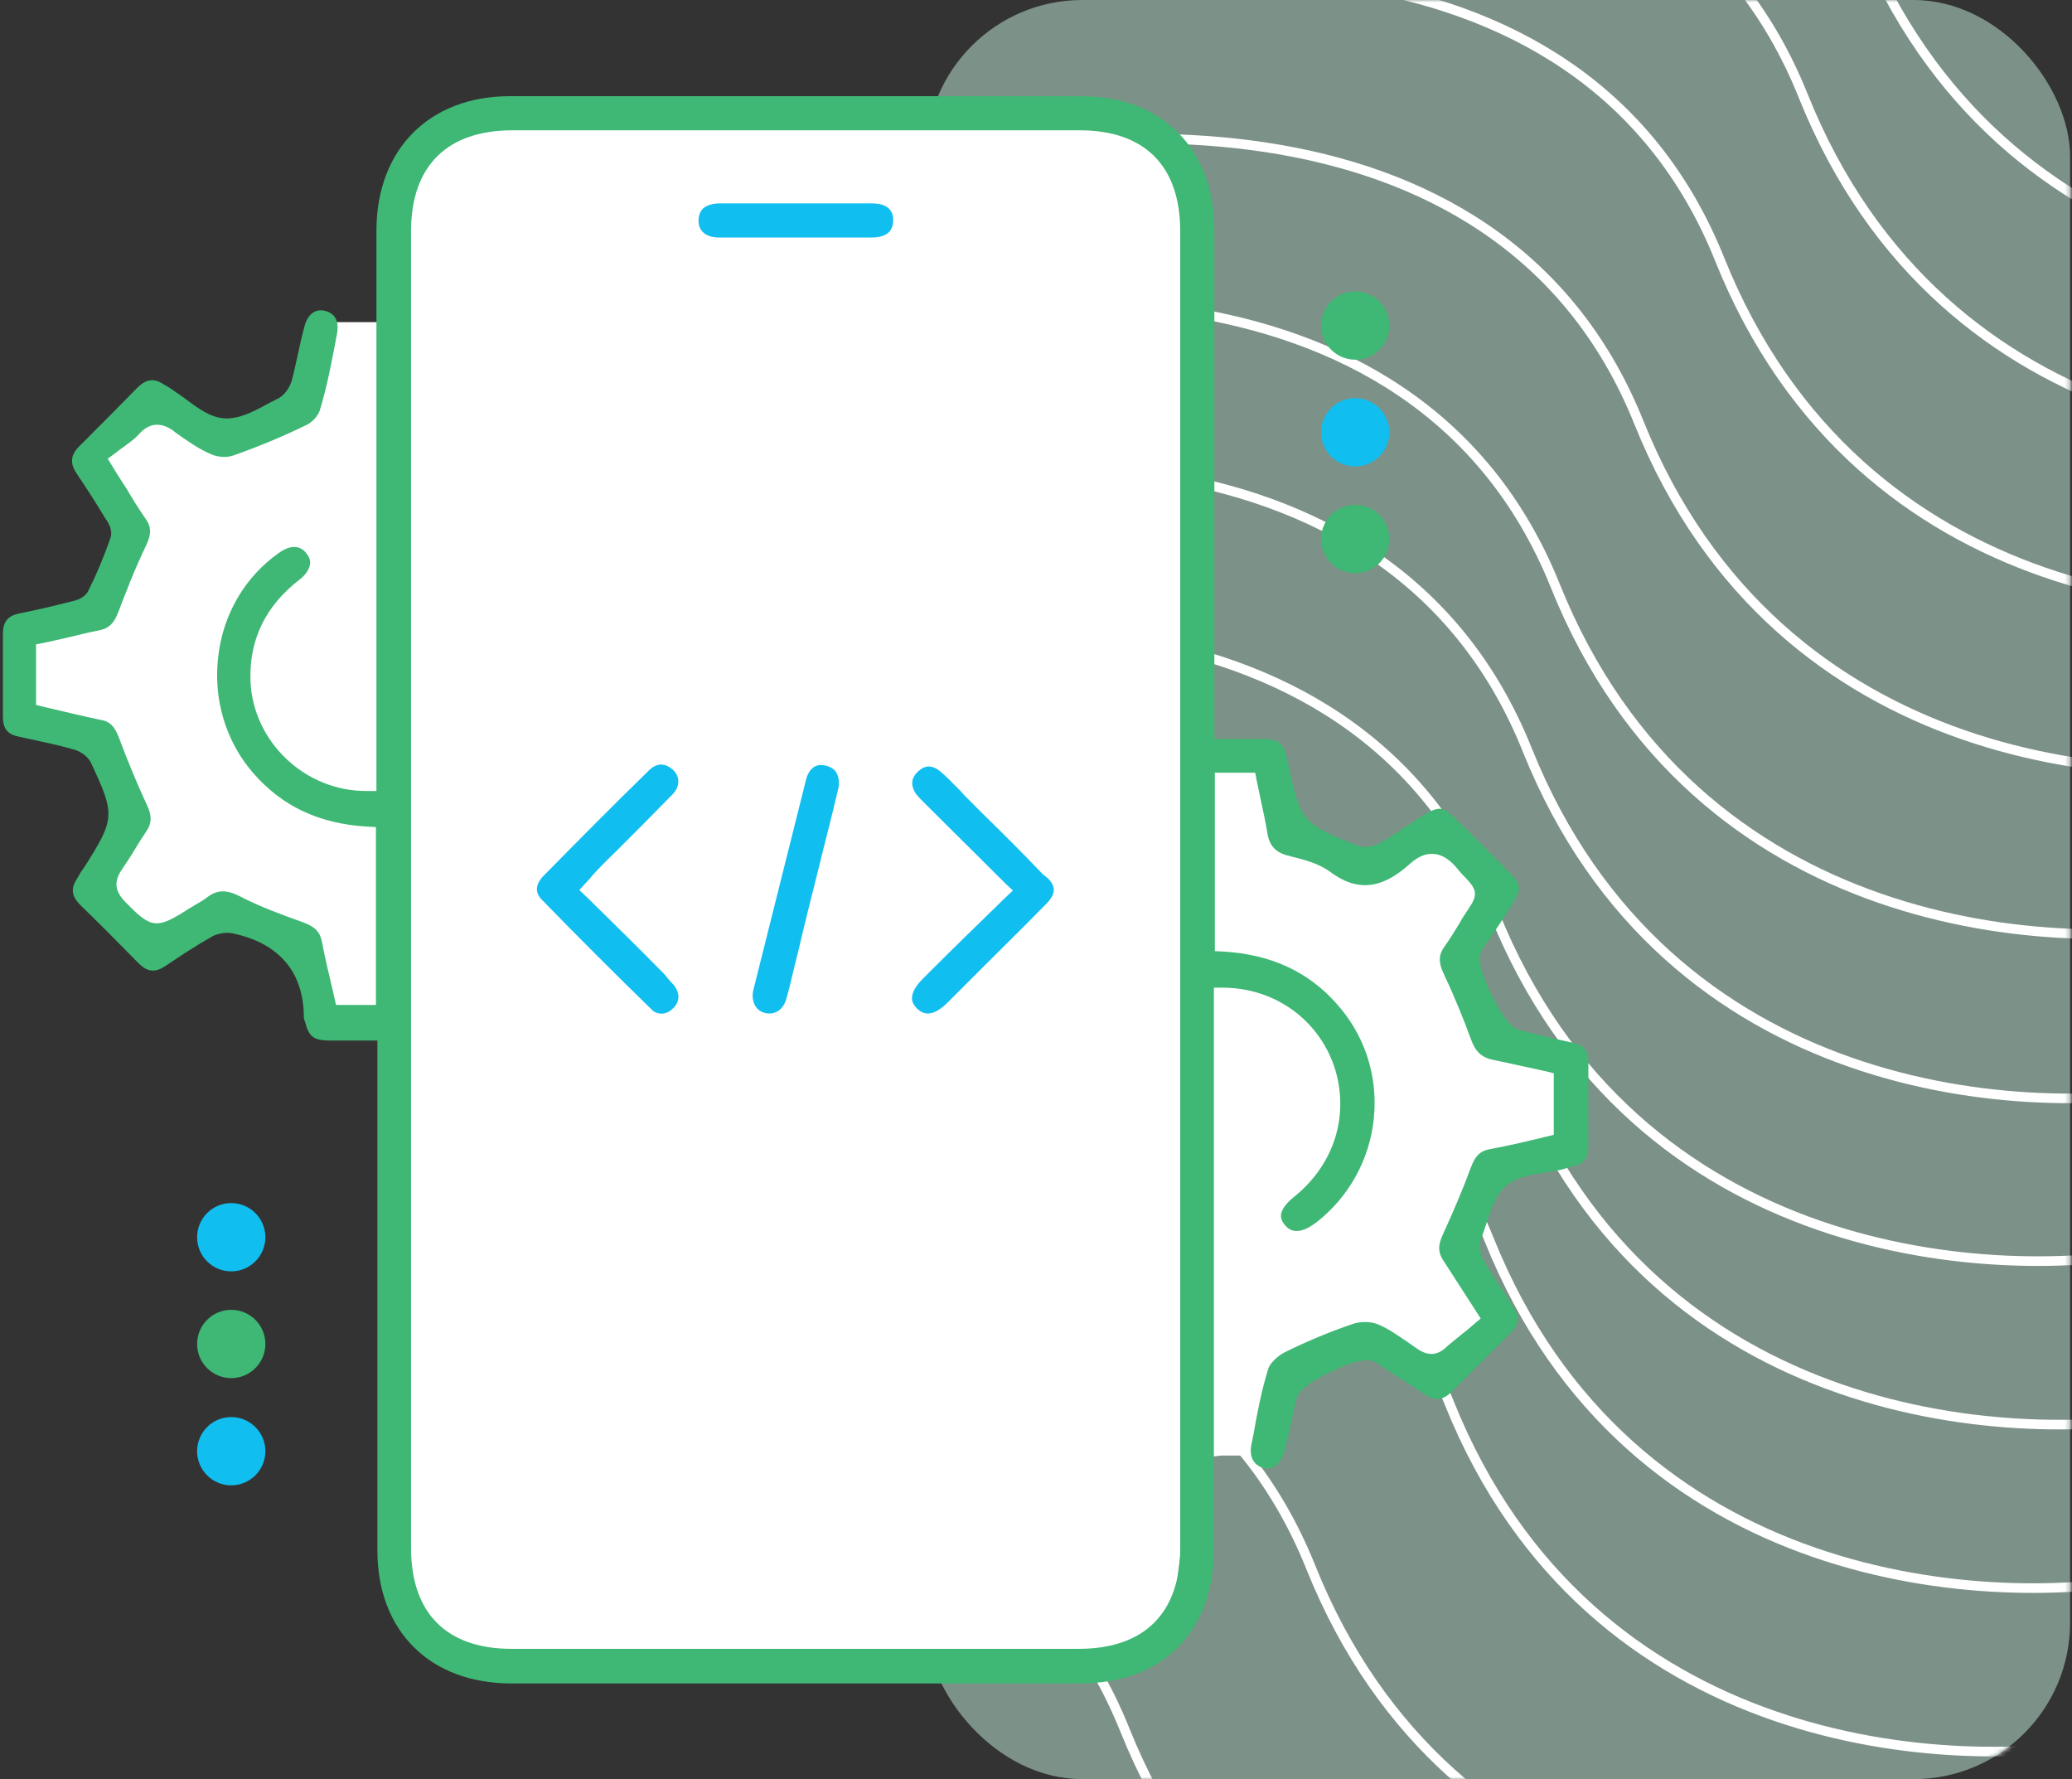 <svg xmlns="http://www.w3.org/2000/svg" width="431" height="370" viewBox="0 0 431 370" fill="none"><rect x="0" y="0" width="431" height="370" fill="#333333" stroke="none"/><rect x="192.602" width="238" height="370" rx="32.546" fill="#C6F0DD" fill-opacity="0.5"></rect><mask id="mask0_3850_10428" style="mask-type:alpha" maskUnits="userSpaceOnUse" x="192" y="0" width="239" height="370"><rect x="192.602" width="238" height="370" rx="32.546" fill="#C6F0DD"></rect></mask><g mask="url(#mask0_3850_10428)"><path d="M221.626 -63.618C264.44 -77.627 357.411 -87.31 386.782 -13.974C416.154 59.361 491.43 63.625 525.397 56.59" stroke="white" stroke-width="2"></path><path d="M210.55 -29.372C253.212 -43.315 345.845 -52.978 375.081 19.923C404.317 92.823 479.315 97.034 513.159 90.027" stroke="white" stroke-width="2"></path><path d="M193.179 4.628C235.841 -9.315 328.474 -18.978 357.71 53.923C386.946 126.823 461.944 131.034 495.788 124.027" stroke="white" stroke-width="2"></path><path d="M175.812 38.628C218.632 24.657 311.597 14.938 340.891 87.828C370.186 160.718 445.445 164.884 479.413 157.855" stroke="white" stroke-width="2"></path><path d="M158.441 72.628C201.261 58.657 294.226 48.938 323.52 121.828C352.815 194.718 428.074 198.884 462.042 191.855" stroke="white" stroke-width="2"></path><path d="M153.148 106.628C195.81 92.685 288.442 83.022 317.678 155.923C346.914 228.823 421.912 233.034 455.757 226.027" stroke="white" stroke-width="2"></path><path d="M145.699 140.628C188.519 126.657 281.483 116.938 310.778 189.828C340.073 262.718 415.332 266.884 449.3 259.855" stroke="white" stroke-width="2"></path><path d="M150.156 174.628C192.976 160.657 285.94 150.938 315.235 223.828C344.53 296.718 419.789 300.884 453.757 293.855" stroke="white" stroke-width="2"></path><path d="M144.691 208.628C187.511 194.657 280.476 184.938 309.77 257.828C339.065 330.718 414.324 334.884 448.292 327.855" stroke="white" stroke-width="2"></path><path d="M136.406 242.628C179.226 228.657 272.19 218.938 301.485 291.828C330.78 364.718 406.039 368.884 440.007 361.855" stroke="white" stroke-width="2"></path><path d="M108.124 276.628C150.786 262.685 243.419 253.022 272.655 325.923C301.891 398.823 376.889 403.034 410.733 396.027" stroke="white" stroke-width="2"></path><path d="M68.929 310.628C111.749 296.657 204.714 286.938 234.008 359.828C263.303 432.718 338.562 436.884 372.53 429.855" stroke="white" stroke-width="2"></path></g><g clip-path="url(#clip0_3850_10428)"><g clip-path="url(#clip1_3850_10428)"><path d="M328.502 231.9L321.402 217.1L309.202 217.5L304.702 194.6L312.202 180.9L296.402 174.4L280.602 180L266.602 168.1L262.602 159.5L249.902 157.1V36.8L224.702 22.6L91.102 25.9L81.202 46.1V67H66.902L62.102 80.6L45.302 92.5L29.602 84.9L21.602 94L25.202 120.8L6.102 130.8L4.102 140L7.402 149.3L22.002 159.3L27.102 170.9L19.402 185.2L32.202 196.8L49.602 191.3L63.202 198.2L71.402 214.5H81.202V316.6C81.202 316.6 84.402 335.4 85.102 335.6C85.802 335.8 106.302 347.7 106.302 347.7H222.502L243.602 338L248.202 303.4L254.002 302.7H261.402L267.502 284.7L285.402 281.8L300.502 287.4L309.502 273.2L304.302 252.4L318.202 241.9L328.502 231.9Z" fill="white"></path><path d="M326.902 216.8C324.502 216.3 322.002 215.7 319.602 215.1C318.402 214.8 317.202 214.5 316.002 214.2C313.602 213.5 311.102 208.8 309.802 205.9C307.102 200.1 307.902 198.5 308.102 197.9C308.402 197.3 308.702 196.8 309.102 196.3C309.202 196.2 309.302 196 309.402 195.9C309.902 195.2 310.402 194.4 310.902 193.7C312.202 191.8 313.502 189.8 314.702 187.8C316.502 184.9 316.402 183.9 314.102 181.6C310.202 177.6 306.402 173.8 302.402 169.9C300.302 167.8 299.202 167.7 296.502 169.3C295.202 170.1 293.902 171 292.602 171.8C290.802 173 289.002 174.2 287.102 175.3C285.802 176 283.702 176.5 282.202 175.8C271.002 171.4 270.502 170.8 268.002 159.1L267.702 157.7C266.902 154.4 266.002 153.7 262.602 153.7H252.602V47.9C252.602 30.9 241.702 20 224.802 20H106.102C89.402 20 78.402 30.9 78.302 47.8V164.5H76.302C63.502 164.6 52.602 154.3 52.102 141.6C51.802 133.1 55.202 126.1 62.102 120.7C63.602 119.6 64.402 118.3 64.502 117.2C64.602 116.4 64.202 115.6 63.502 114.8C61.702 112.8 59.202 114.1 58.002 115C51.002 119.9 46.402 127.7 45.402 136.5C44.302 145.4 47.002 154.3 52.702 160.8C58.702 167.7 66.402 171.3 76.302 171.9L78.202 172V209H69.902L69.202 205.9C68.402 202.5 67.602 199.3 67.002 196C66.602 193.8 65.502 192.7 63.002 191.8C58.602 190.2 54.102 188.6 49.902 186.4C47.102 185 45.202 185 43.102 186.6C42.202 187.3 41.302 187.8 40.402 188.3C40.102 188.5 39.802 188.7 39.402 188.9C32.602 193.3 31.502 193.2 26.102 187.6L25.802 187.3C23.902 185.2 23.702 183.3 25.302 180.9C26.402 179.3 27.502 177.6 28.502 175.9C29.202 174.8 29.802 173.8 30.502 172.8C31.602 171.1 31.602 169.7 30.602 167.5C28.602 163.2 26.602 158.4 24.702 153.3C23.802 151 22.802 150 20.902 149.7C17.002 148.9 13.002 147.9 9.102 147L7.502 146.6V134L9.102 133.7C10.802 133.3 12.402 133 14.002 132.6C16.202 132.1 18.402 131.5 20.602 131.1C22.602 130.7 23.702 129.7 24.602 127.3C26.202 123.1 28.102 118.2 30.402 113.4C31.502 111.1 31.502 109.6 30.302 107.9C28.902 105.9 27.602 103.8 26.302 101.6C25.402 100.2 24.402 98.7 23.402 97L22.402 95.4L23.902 94.3C24.402 93.9 24.902 93.5 25.502 93.1C26.702 92.2 27.902 91.4 28.802 90.4C31.002 87.9 33.402 87.7 36.102 89.6L36.302 89.8C38.702 91.5 41.302 93.4 44.002 94.5C45.302 95.1 47.302 95.2 48.602 94.7C53.702 92.9 58.802 90.8 63.702 88.4C64.902 87.9 66.202 86.4 66.502 85.4C68.102 80.2 69.102 74.7 70.102 69.4C70.402 67.8 70.402 65.2 67.402 64.6C65.502 64.2 63.902 65.5 63.302 68C62.802 69.8 62.402 71.6 62.002 73.5C61.602 75.3 61.202 77.2 60.702 79.1C60.202 80.8 59.002 82.4 57.602 83C56.802 83.4 56.002 83.8 55.102 84.3C52.502 85.7 49.602 87.2 46.602 87C43.802 86.8 41.302 85 38.902 83.2C38.002 82.5 37.102 81.9 36.202 81.3L36.102 81.2C35.802 81 35.502 80.8 35.202 80.6C34.802 80.4 34.402 80.1 34.002 79.9C32.002 78.6 30.402 78.8 28.502 80.7C24.602 84.7 20.502 88.8 16.502 92.8C14.702 94.6 14.502 96.3 15.902 98.4C18.102 101.7 20.102 104.8 21.902 107.8C23.102 109.4 23.402 110.9 22.902 112.1C21.602 115.8 20.102 119.4 18.402 122.8C17.902 123.9 16.702 124.7 14.802 125.1C11.202 126 7.502 126.9 3.902 127.6C1.602 128.1 0.602 129.3 0.602 131.9V149C0.602 151.5 1.502 152.7 3.902 153.2C4.802 153.4 5.702 153.6 6.702 153.8C9.402 154.4 12.302 155 15.102 155.8C16.502 156.1 18.302 157.2 19.002 158.8C24.002 169.5 23.902 170.3 17.502 180.4L17.402 180.5C17.202 180.8 17.002 181.1 16.802 181.4C16.602 181.8 16.302 182.2 16.102 182.6C14.702 184.7 14.802 186.3 16.702 188.2C20.802 192.2 24.702 196.1 28.802 200.3C30.702 202.2 32.302 202.3 34.402 200.9C37.402 198.9 40.502 196.8 43.902 194.9L44.002 194.8C45.102 194.2 47.102 193.7 48.802 194.2C58.202 196.3 63.202 202.3 63.202 211.6C63.202 211.8 63.302 212.2 63.502 212.6V212.7C64.302 215.6 65.202 216.3 68.302 216.4H78.502V322.4C78.502 339.2 89.402 350.1 106.402 350.1H224.602C241.802 350.1 252.502 339.4 252.502 322.2V205.4H254.502C265.102 205.5 274.102 211.9 277.502 221.7C280.802 231.6 277.702 242 269.302 248.8C265.202 252.1 266.502 253.8 267.302 254.8C269.102 257 271.702 255.8 273.702 254.3C280.602 249 285.002 241 285.802 232.3C286.602 223.5 283.802 215.1 277.902 208.6C272.002 202 264.302 198.5 254.602 197.9L252.702 197.8V160.7H261.102L261.402 162.3C261.702 163.6 261.902 164.8 262.202 166.1C262.702 168.4 263.202 170.7 263.602 173.1C264.002 175.9 265.402 177.4 268.202 178L268.902 178.2C271.402 178.8 274.202 179.6 276.402 181.1C282.102 185.5 287.302 185 293.102 179.8C294.202 178.8 296.002 177.4 298.202 177.6C300.402 177.7 302.102 179.4 303.102 180.6C303.802 181.5 304.402 182.1 304.902 182.6C307.302 185.1 307.402 186.2 305.402 189.1C305.102 189.6 304.602 190.3 304.102 191.1L303.602 192C302.602 193.6 301.602 195.3 300.502 196.8C299.202 198.6 299.202 200.2 300.302 202.5C302.702 207.6 304.502 212.1 306.002 216.2C306.902 218.7 308.202 219.9 310.502 220.4C314.402 221.2 318.302 222.1 321.602 222.8L323.202 223.2V236L319.502 236.9C316.202 237.7 313.102 238.4 309.802 239C307.902 239.4 306.902 240.3 306.002 242.7C304.302 247.3 302.302 252 300.102 256.8C299.102 259 299.102 260.4 300.202 262.1C302.402 265.5 304.602 268.9 307.102 272.8L308.002 274.2L306.702 275.3C305.602 276.3 304.402 277.2 303.302 278.1C302.602 278.7 301.802 279.3 301.102 279.9C299.202 281.9 297.102 282.1 294.802 280.5C294.202 280.1 293.502 279.6 292.802 279.1C290.702 277.7 288.802 276.3 286.602 275.4C285.102 274.8 283.002 274.8 281.502 275.3C276.502 277 271.702 279 267.102 281.3C265.602 282.1 264.102 283.6 263.802 284.7C262.402 289.2 261.502 293.9 260.702 298.5L260.302 300.4C259.802 303 260.802 304.8 262.902 305.3C265.302 305.8 266.702 303.8 267.202 301.7C267.802 299.6 268.202 297.4 268.702 295.3C269.002 293.8 269.302 292.4 269.702 290.9C269.802 290.3 270.302 288.4 276.802 285.3C281.302 283.1 284.302 282.4 285.902 283.2C286.502 283.5 287.002 283.8 287.502 284.2C287.602 284.3 287.802 284.4 287.902 284.5C289.302 285.4 290.702 286.3 292.102 287.2C293.502 288.1 295.002 289 296.402 290C298.602 291.4 300.202 291.2 302.002 289.4C305.902 285.5 309.902 281.5 314.002 277.4C316.102 275.3 316.202 274.2 314.602 271.5C313.802 270.2 313.002 268.9 312.102 267.6C310.902 265.8 309.702 264 308.602 262.1C307.902 260.9 307.502 258.9 308.202 257.3C308.502 256.5 308.802 255.6 309.102 254.7C310.102 251.7 311.002 248.6 313.302 246.6C315.602 244.7 318.602 244.3 321.602 243.8C322.802 243.6 324.002 243.4 325.002 243.2C325.302 243.1 325.602 243 326.002 242.9C326.302 242.8 326.702 242.7 327.002 242.6H327.102C329.402 242.1 330.402 240.8 330.402 238.4V221.3C330.502 218.5 329.502 217.3 326.902 216.8ZM245.502 321.9C245.502 335.5 238.002 342.9 224.402 342.9H106.402C92.902 342.9 85.502 335.5 85.502 321.9V48.1C85.502 34.5 93.002 27.1 106.602 27.1H224.602C238.102 27.1 245.502 34.5 245.502 48.1V321.9Z" fill="#3EB874"></path><path d="M140.201 204.9C141.501 206.6 141.401 208.4 140.001 209.7C139.301 210.4 138.501 210.8 137.601 210.8C136.801 210.8 136.001 210.5 135.401 209.8C127.801 202.4 120.101 194.7 112.601 187C110.901 185.2 111.901 183.4 112.901 182.3C120.101 175 127.501 167.5 135.001 160.2C135.801 159.4 136.701 159 137.501 159C138.501 159 139.301 159.5 140.001 160.1C140.701 160.8 141.101 161.6 141.101 162.5C141.101 163.5 140.701 164.4 139.801 165.3C136.001 169.2 132.201 173 128.401 176.8C127.101 178.1 125.801 179.3 124.601 180.6C124.001 181.2 123.401 181.8 122.701 182.7L120.501 185.1L122.201 186.7C127.801 192.2 133.101 197.4 138.301 202.7C138.901 203.5 139.601 204.3 140.201 204.9Z" fill="#11BEF0"></path><path d="M219.203 185.1C219.203 186 218.603 187.1 217.203 188.4C212.803 192.9 208.203 197.4 203.803 201.8C201.603 204 199.303 206.3 197.103 208.5C193.403 212.2 191.503 210.4 190.803 209.8C190.103 209.1 189.703 208.4 189.703 207.6C189.703 206.4 190.503 205 191.903 203.6C197.503 198 203.203 192.4 209.203 186.6L210.703 185.2L209.203 183.8C203.503 178.1 198.103 172.8 193.003 167.7L192.403 167.1C191.703 166.4 191.103 165.8 190.603 165.2C189.003 162.9 190.003 161.4 190.803 160.6C191.603 159.8 192.403 159.4 193.203 159.4C193.903 159.4 194.603 159.7 195.303 160.2C196.703 161.3 198.003 162.7 199.303 164C199.803 164.5 200.203 164.9 200.603 165.4C202.003 166.8 203.303 168.1 204.703 169.5C208.803 173.5 213.003 177.7 217.003 181.9C218.603 183 219.203 184.1 219.203 185.1Z" fill="#11BEF0"></path><path d="M174.303 164.3C173.003 169.9 171.503 175.5 170.203 180.9C168.803 186.4 167.403 192 166.103 197.6C165.803 198.8 165.503 200 165.203 201.2C164.703 203.3 164.203 205.5 163.603 207.6C163.003 209.9 161.303 211.1 159.303 210.7C158.303 210.5 157.603 210 157.103 209.2C156.603 208.3 156.403 207.2 156.703 205.9L167.603 162.4C168.303 159.4 170.003 159.1 170.703 159.1C172.003 159.1 173.103 159.6 173.803 160.4C174.503 161.4 174.703 162.8 174.303 164.3Z" fill="#11BEF0"></path><path d="M185.801 45.8C185.801 46.8 185.501 47.6 185.001 48.2C184.201 49 182.901 49.4 181.401 49.4H149.601C146.901 49.4 145.301 48.1 145.301 45.9C145.301 44.9 145.601 44.1 146.101 43.5C146.901 42.7 148.201 42.3 149.701 42.3H181.301C183.101 42.3 185.801 42.7 185.801 45.8Z" fill="#11BEF0"></path><path d="M281.901 119.2C285.822 119.2 289.001 116.021 289.001 112.1C289.001 108.179 285.822 105 281.901 105C277.98 105 274.801 108.179 274.801 112.1C274.801 116.021 277.98 119.2 281.901 119.2Z" fill="#3EB874"></path><path d="M281.901 97C285.822 97 289.001 93.821 289.001 89.9C289.001 85.979 285.822 82.8 281.901 82.8C277.98 82.8 274.801 85.979 274.801 89.9C274.801 93.821 277.98 97 281.901 97Z" fill="#11BEF0"></path><path d="M281.901 74.8C285.822 74.8 289.001 71.621 289.001 67.7C289.001 63.779 285.822 60.6 281.901 60.6C277.98 60.6 274.801 63.779 274.801 67.7C274.801 71.621 277.98 74.8 281.901 74.8Z" fill="#3EB874"></path><path d="M48.1 308.9C52.021 308.9 55.2 305.721 55.2 301.8C55.2 297.879 52.021 294.7 48.1 294.7C44.179 294.7 41 297.879 41 301.8C41 305.721 44.179 308.9 48.1 308.9Z" fill="#11BEF0"></path><path d="M48.1 286.6C52.021 286.6 55.2 283.421 55.2 279.5C55.2 275.579 52.021 272.4 48.1 272.4C44.179 272.4 41 275.579 41 279.5C41 283.421 44.179 286.6 48.1 286.6Z" fill="#3EB874"></path><path d="M48.1 264.4C52.021 264.4 55.2 261.221 55.2 257.3C55.2 253.379 52.021 250.2 48.1 250.2C44.179 250.2 41 253.379 41 257.3C41 261.221 44.179 264.4 48.1 264.4Z" fill="#11BEF0"></path></g></g><defs><clipPath id="clip0_3850_10428"><rect width="330" height="330" fill="white" transform="translate(0.602 20)"></rect></clipPath><clipPath id="clip1_3850_10428"><rect width="329.8" height="330" fill="white" transform="translate(0.602 20)"></rect></clipPath></defs></svg>